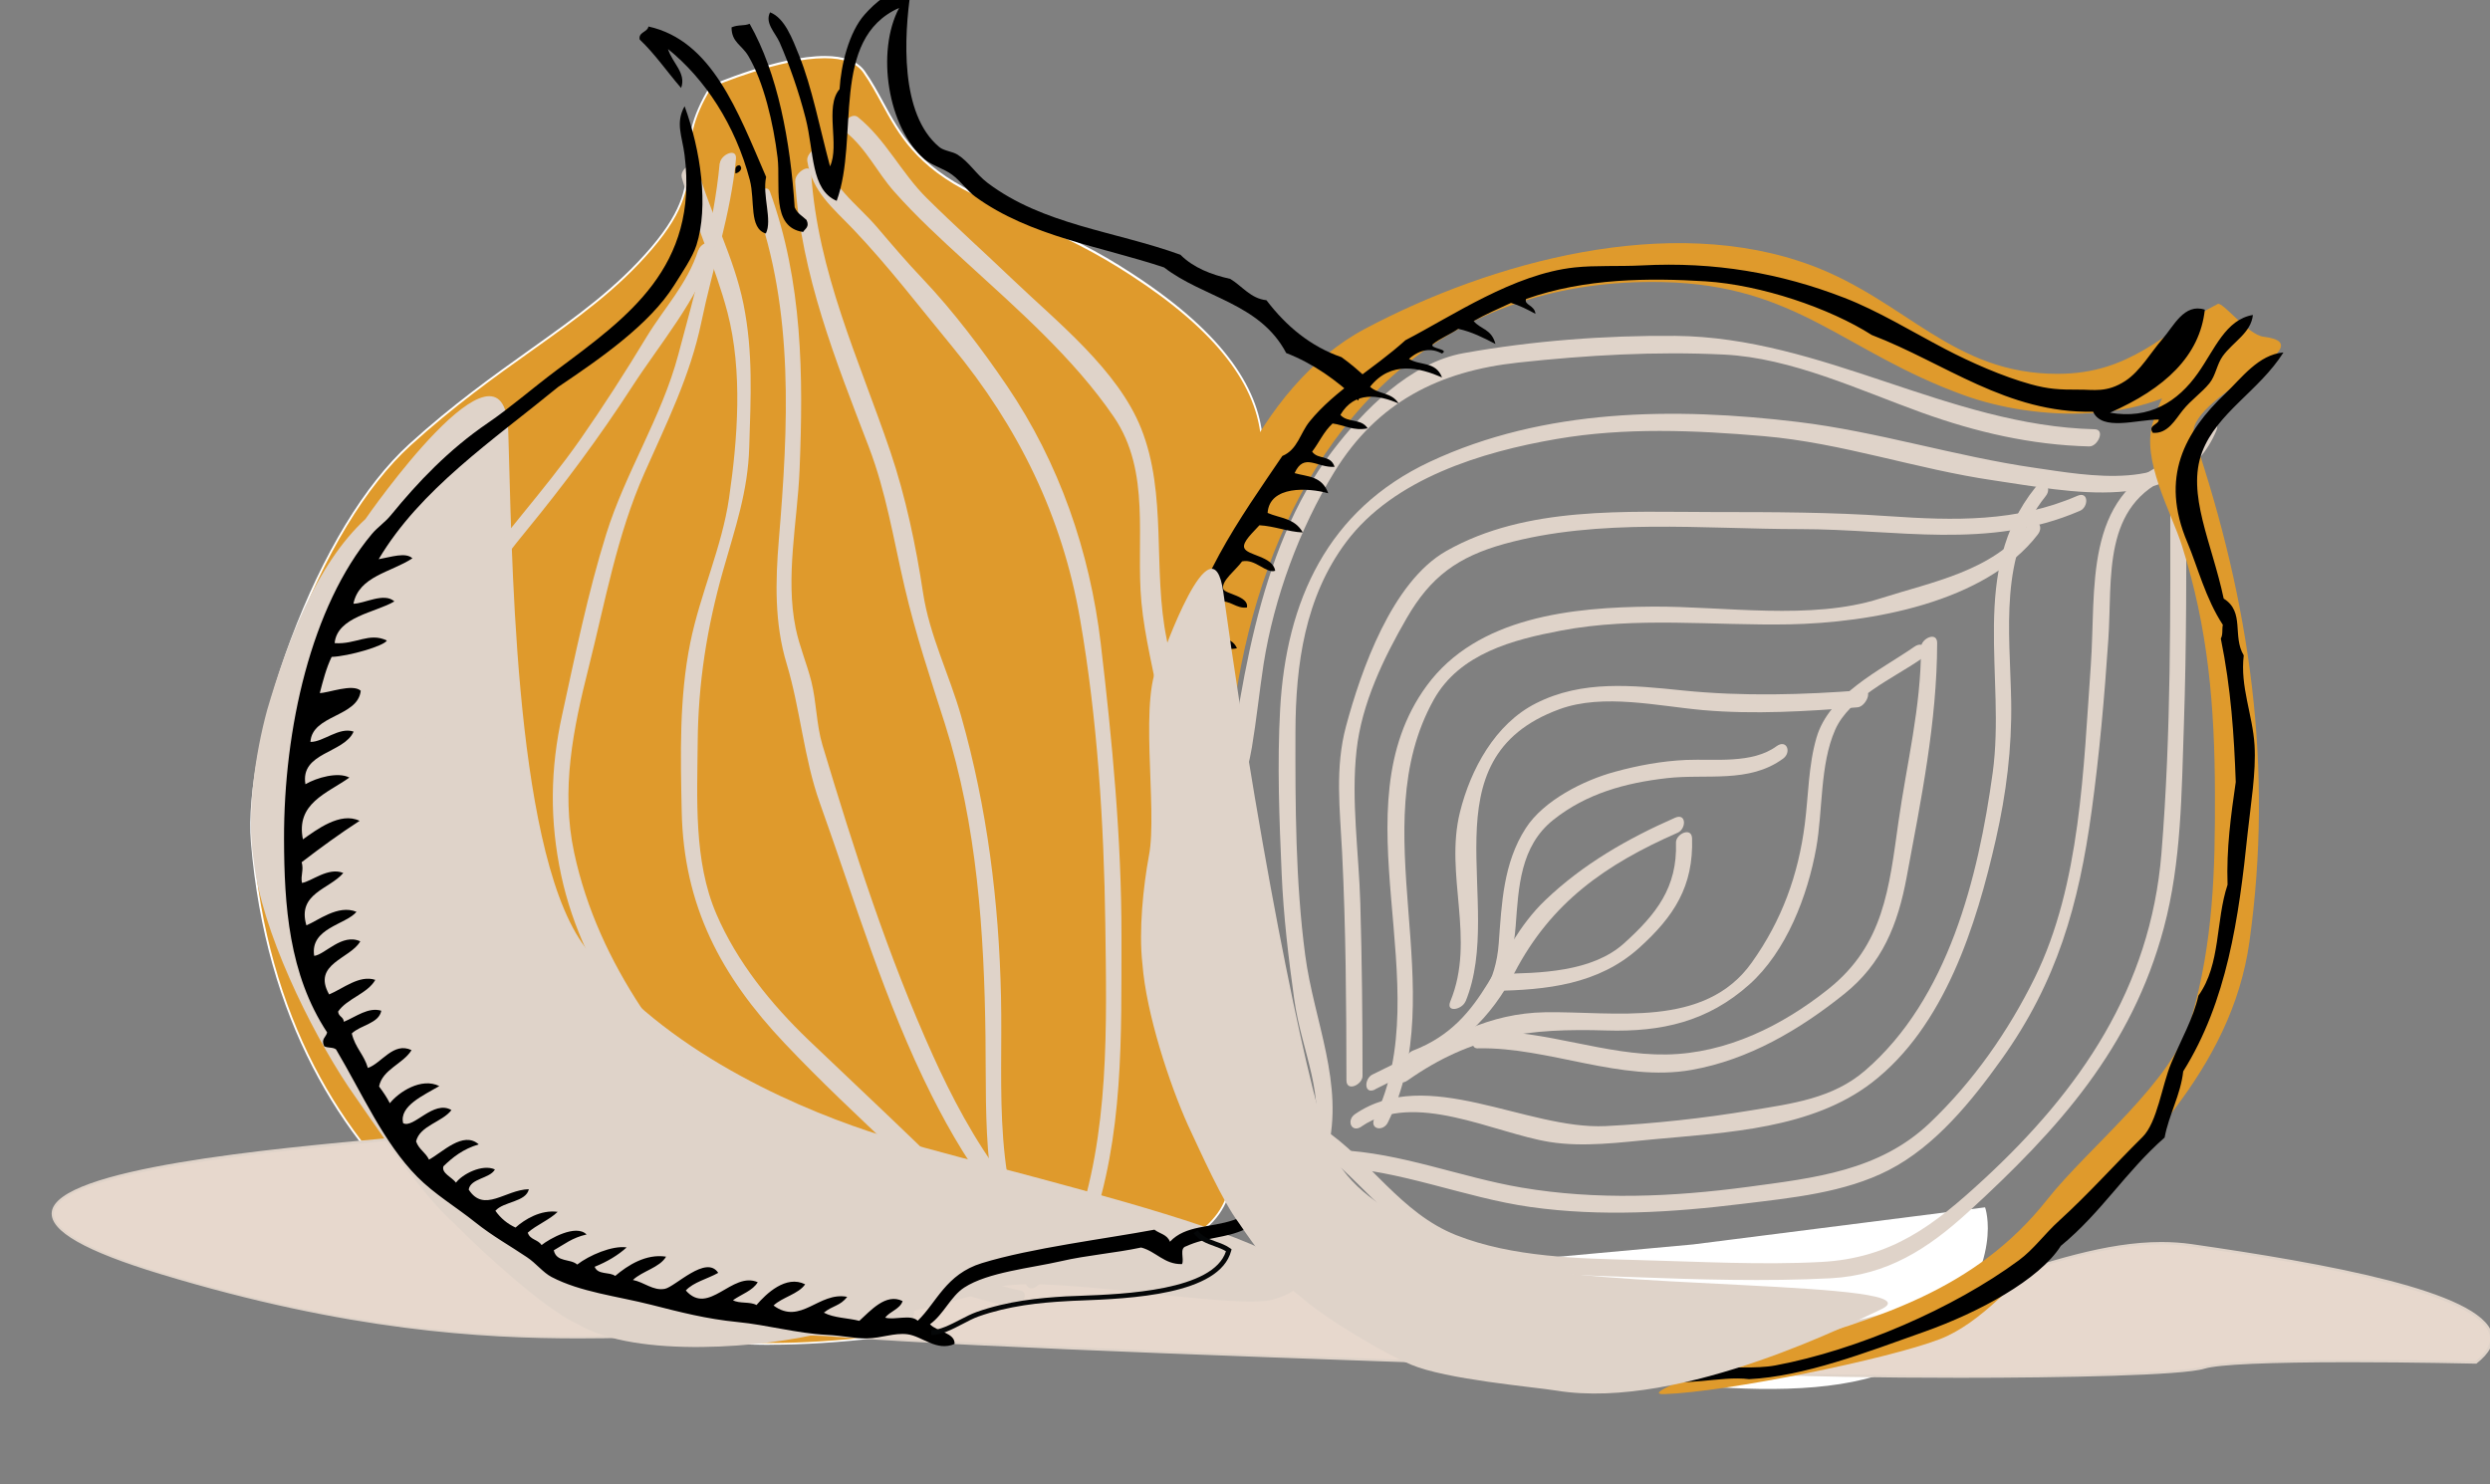 <?xml version="1.0" encoding="UTF-8"?><svg xmlns="http://www.w3.org/2000/svg" viewBox="0 0 258.35 153.99"><rect x="0" y="0" width="258.35" height="153.99" fill="#808080" stroke="none"/><g style="isolation:isolate;"><g id="a"><g><path d="M142.87,132.12c3.32,6.42,.41,7.28,15.36,9.42,14.94,2.14,35.69,5.57,42.75-2.57,7.06-8.13,4.98-13.7,4.98-13.7l-30.3,3.85-32.79,3" style="fill:#fff;"/><g style="mix-blend-mode:multiply;"><path d="M73.78,8.95c-4.71,7.57,.36,9.15-6.17,16.8-6.53,7.65-15.02,11.26-25.07,20.39-10.06,9.13-17.23,31.16-16.41,41.22,2.95,35.75,29.86,49.63,47.11,51.73,13.46,1.64,39.35-2.46,50.89-10.94,11.54-8.47-9.25-19.76-1.27-62.24,1.52-8.05,20.49-20.56-5.47-37.44-5.27-3.43-8.53-4.57-16.4-8.41-7.87-3.84-8.44-8.47-11.36-12.62-2.91-4.16-15.85,1.5-15.85,1.5Z" style="fill:#df9a2c;"/><path d="M79.81,139.54h0c-2.43,0-4.65-.12-6.58-.36-16.11-1.96-44.17-15.08-47.2-51.82-.41-5.02,1.17-13.07,4.13-21,3.32-8.89,7.69-16.1,12.31-20.3,4.5-4.09,8.77-7.12,12.53-9.8,4.79-3.41,8.93-6.36,12.54-10.58,3.53-4.14,3.65-6.49,3.78-8.98,.11-2.13,.22-4.34,2.38-7.81l.02-.03h.03c.07-.04,7-3.05,11.82-3.05,2.03,0,3.43,.53,4.16,1.57,.74,1.05,1.34,2.15,1.92,3.22,1.74,3.2,3.54,6.5,9.4,9.36,2.25,1.1,4.13,1.98,5.79,2.76,4.13,1.94,6.86,3.21,10.62,5.66,19.92,12.95,13.41,23.46,8.67,31.13-1.5,2.43-2.8,4.52-3.15,6.41-4.39,23.33-.08,37.24,2.77,46.45,2.32,7.48,3.71,12-1.54,15.85-10.01,7.35-30.33,11.31-44.38,11.31ZM73.85,9.03c-2.12,3.42-2.23,5.59-2.34,7.69-.13,2.52-.25,4.91-3.83,9.1-3.62,4.24-7.77,7.19-12.57,10.61-3.76,2.67-8.02,5.71-12.51,9.79-4.6,4.18-8.96,11.36-12.26,20.22-2.95,7.91-4.52,15.92-4.11,20.91,3.02,36.61,30.98,49.68,47.02,51.64,1.93,.24,4.14,.36,6.56,.36,14.01,0,34.28-3.95,44.26-11.27,5.14-3.77,3.83-7.99,1.47-15.63-2.86-9.22-7.17-23.16-2.77-46.54,.36-1.92,1.67-4.03,3.18-6.47,2.43-3.93,5.18-8.38,4.91-13.51-.32-5.97-4.74-11.65-13.51-17.35-3.75-2.44-6.48-3.72-10.6-5.65-1.66-.78-3.53-1.66-5.79-2.76-5.91-2.89-7.73-6.22-9.49-9.45-.58-1.06-1.18-2.16-1.91-3.2-.69-.98-2.03-1.48-3.99-1.48-4.62,0-11.22,2.8-11.71,3.01Z" style="fill:#fff;"/></g><g style="mix-blend-mode:multiply;"><path d="M256.87,141.36c8.02-6.27-15.79-10.17-29.56-12.16-13.77-1.98-29.44,10.42-50.19,9.46-20.73-.96-29.21-6.86-58.55-10.05-29.34-3.19-63.24-12.17-72.03-11.01-8.79,1.16-64.42,4-29.84,14.49,34.58,10.49,51.62,5.06,70.65,6.53,19.04,1.47,81.13,3.29,94.44,3.85,13.3,.57,43.33,.53,46.9-.58,3.56-1.1,28.19-.53,28.19-.53Z" style="fill:#e7d8cd;"/><path d="M203.33,142.96c-8.22,0-16.28-.14-21.56-.36-3.55-.15-10.5-.39-19.3-.69-24.36-.83-61.17-2.08-75.14-3.16-2.39-.19-4.96-.28-7.83-.28s-5.96,.09-9.1,.19c-3.31,.1-6.73,.21-10.36,.21-9.96,0-23.89-.76-43.38-6.67-7.8-2.37-11.5-4.47-11.29-6.43,.47-4.55,22.98-6.6,35.07-7.7,2.71-.25,4.85-.44,6.09-.6,.52-.07,1.14-.1,1.85-.1,5.41,0,16,2,28.26,4.32,13.09,2.47,27.93,5.28,41.95,6.8,14.51,1.58,23.92,3.82,32.23,5.8,8.5,2.02,15.84,3.77,26.32,4.26,.76,.04,1.53,.05,2.29,.05,9.87,0,18.7-2.94,26.49-5.53,6.49-2.16,12.62-4.2,18.32-4.2,1.07,0,2.12,.07,3.11,.21,13.91,2.01,30.04,4.88,31.21,9.3,.27,1.01-.27,2.05-1.59,3.08l-.04,.03h-.04c-.06,0-6.43-.15-13.08-.15-8.44,0-13.65,.23-15.08,.67-2.25,.7-14.58,.95-25.38,.95Zm-123.84-4.74c2.88,0,5.45,.09,7.85,.28,13.96,1.08,50.77,2.33,75.13,3.16,8.8,.3,15.76,.54,19.31,.69,5.28,.23,13.34,.36,21.55,.36,10.78,0,23.08-.25,25.31-.93,1.47-.46,6.57-.69,15.15-.69,6.35,0,12.45,.13,13.04,.15,1.21-.96,1.71-1.9,1.47-2.79-1.29-4.83-22.88-7.94-31.01-9.12-.98-.14-2.02-.21-3.08-.21-5.65,0-11.77,2.03-18.24,4.19-7.81,2.6-16.66,5.54-26.57,5.54-.76,0-1.54-.02-2.3-.05-10.5-.49-17.85-2.24-26.36-4.26-8.3-1.98-17.71-4.21-32.2-5.79-14.03-1.52-28.87-4.33-41.97-6.8-12.25-2.31-22.83-4.31-28.22-4.31-.7,0-1.31,.03-1.82,.1-1.24,.16-3.38,.36-6.1,.61-11.17,1.02-34.4,3.13-34.84,7.48-.18,1.8,3.56,3.87,11.12,6.17,19.45,5.9,33.36,6.65,43.3,6.65,3.62,0,7.04-.11,10.35-.21,3.15-.1,6.12-.19,9.11-.19Z" style="fill:#dfd3c9;"/></g><path d="M37.95,53.82c-5.21,4.81-8.22,13.02-10.23,19.84-1.2,4.41-2.2,10.82-1.4,15.63,.8,7.22,5.81,17.44,9.82,23.46,2.8,4.01,7.41,11.02,11.02,14.23,2.81,2.81,9.22,8.82,12.83,10.43,6.01,3.6,19.65,2.4,25.66,.8,4.42-1.21,12.75-2.81,17.16-4.41,4.01-2,25.28,2.23,29.29,1.03,14.33-4.3-30.21-13.53-42.03-17.47-8.42-2.8-22.45-9.09-29.67-19.51-7.22-10.42-7.28-41.88-7.67-53.21-.4-11.63-14.79,9.18-14.79,9.18Z" style="fill:#dfd3c9; mix-blend-mode:multiply;"/><path d="M137.74,119.41c1.76-6.97-1.41-13.44-2.32-20.32-1.01-7.65-1.03-15.48-1.01-23.19,.02-6.96,.99-13.96,5.27-19.67,4.94-6.58,14.08-9.35,21.82-10.68,7.05-1.22,14.37-.91,21.46-.3,8.18,.7,15.86,3.43,23.94,4.6,7.58,1.1,19.32,3.79,23.06-5.18,.5-1.21-1.21-.88-1.57,0-2.69,6.45-11.84,4.65-17.21,3.88-8.3-1.19-16.33-3.77-24.65-4.77-12.77-1.54-26.32-1.42-38.17,4.13-10.62,4.98-14.92,14.45-15.54,25.68-.31,5.64-.09,11.45,.16,17.09,.19,4.36,.7,8.67,1.3,12.99,.77,5.56,3.37,9.89,1.89,15.73-.32,1.27,1.33,.96,1.57,0h0Z" style="fill:#dfd3c9;"/><path d="M138.26,121.09c6.98,.27,13.66,3.18,20.56,4.15,7.32,1.02,14.64,.57,21.95-.33,5.08-.62,10.6-1.14,15.21-3.51,4.83-2.49,8.59-7.15,11.68-11.47,5.78-8.08,8.03-16.08,9.36-25.8,.81-5.9,1.33-11.84,1.73-17.78,.44-6.43-.72-13.99,6.59-16.92,.92-.37,.94-2.04-.28-1.55-8.96,3.6-7.56,13.21-8.13,21.19-.76,10.58-1.05,22.7-5.81,32.37-2.73,5.55-6.4,10.79-10.88,15.06-5.26,5.01-12.01,5.72-18.9,6.65-7.8,1.04-15.69,1.39-23.48,.07-6.36-1.08-12.55-3.63-19.03-3.89-.88-.03-1.69,1.73-.57,1.78h0Z" style="fill:#dfd3c9;"/><path d="M144,116.46c6.75-13.73-2.7-30.52,4.77-43.88,2.67-4.77,8.21-6.21,13.18-7.15,7.74-1.48,15.88-.5,23.69-.65,8.37-.16,20.32-2.22,25.79-9.32,.75-.97-.31-1.89-1.07-.9-3.63,4.71-9.92,5.82-15.29,7.54-7.17,2.3-16.2,.79-23.62,.84-8.26,.06-18.17,1.03-23.43,8.22-9.36,12.79,1.34,31.12-5.4,44.84-.58,1.18,.89,1.46,1.38,.46h0Z" style="fill:#dfd3c9;"/><path d="M141.28,116.87c5.46-3.73,13.69,.67,19.45,1.61,3.56,.58,7.42,.05,10.97-.28,7.56-.7,16.27-1.08,22.49-5.85,7.58-5.82,10.87-16.37,12.89-25.26,1.08-4.75,1.67-9.44,1.59-14.32-.13-7.27-1.32-15.19,3.57-21.28,.77-.96-.3-1.87-1.07-.9-6.92,8.63-3.04,19.57-4.42,29.6-1.5,10.86-4.6,23.44-13.24,30.89-3.37,2.91-7.6,3.43-11.83,4.13-4.99,.83-10.04,1.38-15.09,1.63-8.24,.4-18.52-6.35-26-1.24-.92,.63-.39,2.01,.69,1.28h0Z" style="fill:#dfd3c9;"/><path d="M142.66,113.03c7.96-3.93,13.88-7.45,14.6-16.96,.3-4.02,.47-8.26,3.9-11,3.44-2.74,7.49-3.84,11.78-4.33,4.12-.47,8.53,.57,12.07-2.03,.9-.66,.37-2.05-.69-1.28-2.53,1.85-6.43,1.3-9.36,1.42-2.53,.11-5.01,.57-7.45,1.24-3.19,.87-7.36,2.96-9.21,5.85-2.33,3.62-2.49,7.78-2.8,11.96-.59,7.84-6.98,10.57-13.1,13.59-.88,.43-.9,2.13,.28,1.55h0Z" style="fill:#dfd3c9;"/><path d="M146.05,112.1c6.73-4.73,12.59-5.42,20.64-5.18,5.7,.17,10.49-.91,14.81-4.77,3.85-3.44,6.05-9.21,6.94-14.16,.7-3.9,.37-8.62,1.96-12.25,1.48-3.38,6.04-5.36,8.92-7.36,.92-.64,.38-2.02-.69-1.28-3.53,2.45-8.84,4.91-10.16,9.44-.84,2.89-.83,5.97-1.21,8.95-.68,5.32-2.39,10.01-5.51,14.39-4.91,6.89-14.27,5.03-21.44,5.15-5.76,.1-10.34,2.55-14.95,5.79-.91,.64-.38,2.03,.69,1.28h0Z" style="fill:#dfd3c9;"/><path d="M146.42,110.73c4.9-1.87,8.29-5.14,10.7-9.77,3.82-7.34,9.46-11.27,16.95-14.56,.9-.4,.92-2.08-.28-1.55-4.92,2.16-9.56,4.82-13.46,8.55-5.44,5.19-5.86,12.61-13.76,15.62-.82,.31-1.28,2.15-.15,1.72h0Z" style="fill:#dfd3c9;"/><path d="M141.37,111.63c0-5.97-.06-11.93-.23-17.9-.15-5.25-.97-10.67-.39-15.89,.53-4.84,2.8-9.55,5.2-13.7,2.48-4.3,5.31-6.37,10.15-7.71,9.79-2.7,20.63-1.53,30.66-1.53s19.57,2.2,29.05-1.9c.9-.39,.92-2.07-.28-1.55-6.31,2.74-12.81,2.57-19.53,2.11-6.03-.42-12.03-.43-18.08-.43-9.19,0-19.54-.68-27.86,4.04-5.64,3.2-8.84,12.38-10.4,18.17-1.17,4.33-.63,8.69-.41,13.1,.39,7.87,.44,15.77,.45,23.65,0,1.24,1.67,.46,1.67-.45h0Z" style="fill:#dfd3c9;"/><path d="M135.92,118.59c4.63,3.07,7.69,8.07,12.84,10.6,6.29,3.08,13.79,3.07,20.66,3.32,6.78,.25,13.74,.47,20.52,.12,5.87-.31,10.12-3.07,14.32-6.92,9.31-8.54,16.92-16.96,20.25-29.44,1.83-6.83,1.84-14.05,2.08-21.06,.28-8.26,.25-16.52,.26-24.79,0-1.24-1.67-.46-1.67,.45,0,12.56,.1,25.17-.92,37.69-1.14,13.95-8.43,24.57-18.43,33.8-5.16,4.76-9.55,8.19-16.89,8.58-6.25,.33-12.69-.04-18.95-.2-6.21-.16-13.06-.28-18.89-2.58-5.78-2.28-8.94-7.81-13.89-11.1-.79-.53-2.05,1.02-1.29,1.53h0Z" style="fill:#dfd3c9;"/><path d="M153.37,108.77c7.34-.14,14.82,3.54,22.15,2.24,5.91-1.05,11.18-4.15,15.82-7.87,3.96-3.17,5.58-7.22,6.49-12.15,1.49-8.01,3.15-16.12,3.16-24.28,0-1.24-1.67-.46-1.67,.45-.01,6.3-1.48,11.99-2.35,18.15-.97,6.87-1.52,12.71-7.23,17.28-4.8,3.84-10.62,6.72-16.83,6.82-6.41,.1-12.52-2.54-18.98-2.41-.87,.02-1.68,1.8-.57,1.78h0Z" style="fill:#dfd3c9;"/><path d="M152.06,103.91c4.18-10.17-4.42-25.16,9.76-30.33,4.54-1.66,10.22-.31,14.89,.1,5.27,.46,10.76,.13,16.02-.29,.86-.07,1.66-1.86,.57-1.78-6.21,.49-12.51,.66-18.71,.03-5.21-.53-10.39-1.11-15.22,1.33-4.26,2.15-6.79,6.87-7.89,11.29-1.63,6.55,1.66,13.17-1,19.64-.5,1.21,1.21,.88,1.57,0h0Z" style="fill:#dfd3c9;"/><path d="M138.68,120.19c-3.66-4.6-6.05-8.51-7.79-14.17-1.93-6.24-2.45-13.51-2.51-20.01-.03-2.9,1.04-5.64,1.51-8.46,.48-2.86,.77-5.75,1.21-8.62,1.08-6.87,3.73-14.08,7.35-19.97,4.47-7.27,10.9-10.46,19.08-11.34,7.11-.77,14.21-1.18,21.36-.83,6.99,.35,13.98,3.67,20.47,6.01,5.65,2.04,11.39,3.37,17.41,3.52,.88,.02,1.69-1.75,.57-1.78-15.22-.38-28.21-9.56-43.54-9.69-7.26-.06-14.79,.51-21.94,1.79-5.54,.99-10.39,5.92-13.64,10.19-7.93,10.39-9.6,25.48-11.4,37.97-.93,6.42,.59,14.22,1.98,20.48,1.43,6.46,4.28,11.06,8.35,16.17,.64,.81,2.07-.55,1.53-1.24h0Z" style="fill:#dfd3c9;"/><path d="M74.67,16.93c-.59,6.46-2.62,13.61-4.3,19.89-1.72,6.46-5.48,12.2-7.47,18.59-1.9,6.08-3.21,12.52-4.57,18.74-1.25,5.66-1.31,11.03-.1,16.68,2.32,10.83,9.79,19.93,17.26,27.71,8.25,8.58,17.85,14.45,29.5,17.11,.87,.2,1.92-1.5,.96-1.72-10.97-2.5-20.12-7.87-28.05-15.79-8.35-8.35-15.81-17.92-18.33-29.68-1.4-6.53-.09-12.88,1.51-19.22,1.71-6.79,2.93-13.72,5.78-20.15,2.29-5.17,4.75-10.08,5.91-15.67,1.15-5.55,3.08-11.3,3.59-16.93,.11-1.23-1.59-.44-1.67,.45h0Z" style="fill:#dfd3c9; mix-blend-mode:multiply;"/><path d="M70.73,18.4c1.36,4.76,3.49,9.22,4.75,14.02,1.59,6.09,1.06,13.11,.16,19.28-.74,5.08-3,9.94-4.02,14.99-1.16,5.72-1.01,11.67-.89,17.48,.2,9.81,4.05,17.07,10.69,24.09,7.41,7.84,15.84,14.83,23.14,22.76,.62,.68,1.93-.83,1.29-1.53-6.89-7.48-14.6-14.54-21.96-21.58-3.88-3.72-7.43-8.11-9.56-13.07-2.37-5.49-1.99-12.01-1.94-17.83,.05-6.15,.96-11.91,2.64-17.83,1.25-4.42,2.58-8.17,2.71-12.84,.15-5.1,.42-9.73-.6-14.79-.98-4.86-3.39-9.28-4.75-14.02-.31-1.09-1.89,.03-1.65,.87h0Z" style="fill:#dfd3c9; mix-blend-mode:multiply;"/><path d="M72.45,25.95c-1.14,3.53-3.5,5.94-5.37,9.02-2.19,3.62-4.47,7.18-6.9,10.66-3.77,5.38-8.3,10.17-12.02,15.59-6.62,9.63-7.74,23.79-5.79,35.04,2.02,11.71,9.07,22.34,17.9,30.03,4.56,3.97,10.42,7.31,16.07,9.43,5.4,2.02,11.64,.04,17.17,1.67,.86,.25,1.92-1.43,.96-1.72-3.94-1.16-8.13-.84-12.19-.97-6.53-.21-13.02-4.15-18.17-7.91-10.32-7.54-17.41-18.95-20.08-31.39-1.37-6.39-.66-13.51,.29-19.93,1.19-8.06,5.19-14.18,10.25-20.36,3.94-4.81,7.61-9.73,10.99-14.95,2.92-4.52,6.81-9.01,8.48-14.2,.4-1.25-1.28-.93-1.57,0h0Z" style="fill:#dfd3c9; mix-blend-mode:multiply;"/><path d="M78.36,21.11c4.06,11.15,3.42,23.25,2.45,34.88-.36,4.34-.46,8.68,.81,12.88,1.43,4.75,1.78,9.8,3.45,14.47,3.66,10.22,6.71,20.59,11.6,30.33,3.67,7.31,9.74,16.92,18.14,19.13,.87,.23,1.92-1.46,.95-1.72-9.11-2.4-15.31-13.48-18.93-21.49-4.72-10.44-8.21-21.36-11.5-32.3-.63-2.11-.61-4.44-1.15-6.59-.47-1.86-1.23-3.61-1.62-5.5-1.1-5.33,.18-11.08,.4-16.44,.4-9.82,.32-19.54-3.08-28.89-.33-.92-1.83,.4-1.53,1.24h0Z" style="fill:#dfd3c9; mix-blend-mode:multiply;"/><path d="M82.5,18.82c.63,9.69,4.19,18.55,7.63,27.52,1.82,4.74,2.57,9.61,3.72,14.53,1.15,4.95,2.66,9.44,4.21,14.3,3.31,10.4,4.06,21.58,4.19,32.42,.11,8.95-.46,17.82,4.28,25.8,.52,.88,1.98-.47,1.53-1.24-5.2-8.76-3.99-18.93-4.2-28.71-.21-9.87-1.44-19.65-4.14-29.15-1.23-4.32-3.27-8.32-3.95-12.79-.74-4.89-1.81-9.99-3.4-14.67-3.28-9.64-7.54-18.56-8.21-28.9-.07-1.09-1.71,0-1.65,.87h0Z" style="fill:#dfd3c9; mix-blend-mode:multiply;"/><path d="M83.76,16.71c.51,3.19,2.64,4.85,4.78,7.09,3.64,3.82,6.87,8.06,10.23,12.13,6.88,8.35,11.45,17.63,13.3,28.35,1.79,10.33,2.47,21.11,2.61,31.57,.14,10.62,.46,21.74-3.12,31.87-.44,1.24,1.25,.92,1.57,0,3.48-9.83,3.21-20.21,3.23-30.5,.01-10.2-.96-20.32-2.15-30.43-1.13-9.55-4.31-18.77-9.73-26.75-2.55-3.76-5.63-7.83-8.73-11.09-1.65-1.73-3.19-3.54-4.74-5.36-2.09-2.45-5.05-4.39-5.6-7.77-.18-1.1-1.79,0-1.65,.87h0Z" style="fill:#dfd3c9; mix-blend-mode:multiply;"/><path d="M87.73,13.68c2.17,1.75,3.23,4.14,5.03,6.18,2.29,2.59,4.86,4.95,7.41,7.28,5.39,4.93,11.25,10.05,15.39,16.11,3.91,5.73,2.26,12.77,2.87,19.26,.67,7.13,3.89,15.14,2.38,22.31-.27,1.28,1.37,.97,1.57,0,.59-2.8,.39-5.37-.03-8.18-.52-3.43-.6-6.95-1.3-10.33-1.48-7.19,.09-15.02-2.66-21.88-2.41-6.03-8.67-11-13.23-15.35-2.99-2.86-6.06-5.61-9-8.52-2.65-2.62-4.25-6.07-7.15-8.41-.74-.59-2.02,.94-1.29,1.53h0Z" style="fill:#dfd3c9; mix-blend-mode:multiply;"/><path d="M154.96,102.81c5.49-.08,10.89-.66,15.1-4.45,3.65-3.29,5.65-6.41,5.5-11.37-.04-1.24-1.7-.46-1.67,.45,.15,4.67-2.07,7.44-5.39,10.44-3.32,2.99-8.75,3.1-12.97,3.16-.87,.01-1.68,1.79-.57,1.78h0Z" style="fill:#dfd3c9;"/><path d="M163.12,139.12c-12.86-5.24-26.53-11.72-30.09-26.14-.69-2.8-4.76,.04-4.22,2.22,.61,2.46,1.21,6.26,2.63,8.29,2.28,3.25,5.91,5.96,8.9,8.55,6.48,5.62,12.87,8.99,22.36,11.23,2.22,.52,14.47-.52,12.26-1.28l-11.83-2.88Z" style="fill:#df9a2c;"/><path d="M132.24,112.7c-12.21-31.03-3.08-84.34,40.25-83.43,13.99,.29,18.8,7.22,31.26,11.73,7.58,2.75,19.08,3.05,25.25-2.46,2.91-2.59-.87-1.43-1.81-.54-2.42,2.27-2.78,2.67-3.81,5.82-1.26,3.86,1.91,9.32,3.02,12.84,2.71,8.57,3.38,16.56,3.41,25.58,.03,8.14-.17,15.49-2.44,23.4-1.89,6.59-10.67,13.39-14.96,18.82-7.44,9.41-17.55,12.31-28.35,15.44-2.37,.69-14.72,4.87-11.37,4.75,6.39-.21,23.13-3.61,28.57-5.7,4.24-1.62,8.29-6.34,11.27-9.46,8.87-9.27,19-18.46,20.86-31.78,2.53-18.11,.05-35.19-5.73-52.33-1.36-4.02,14.16-9.59,7.2-10.44-1.64-.2-4.23-3.66-4.76-3.4-5.71,2.92-8.94,7.23-16.58,7.25-10.89,.03-15.72-7.56-25.55-11.24-14.73-5.52-33.33-.35-46.35,6.57-11.12,5.91-17.37,21.51-18.51,33.42-1.6,16.69-.83,32.92,5.22,48.3,.92,2.34,4.74-1.04,3.9-3.17h0Z" style="fill:#df9a2c;"/><path d="M83.34,24.07c-3.39-.47-2.33-4.92-2.66-7.7-.43-3.58-1.45-7.88-3.03-10.55-.69-1.18-1.74-1.41-1.75-2.98,.72-.31,1.25-.12,1.88-.37,2.93,5.17,4.22,12.15,4.67,19.03,.26,.65,.8,.91,1.23,1.32,.34,.72-.13,.89-.35,1.24Z" style="fill-rule:evenodd;"/><path d="M79.46,24.23c-1.77-.56-1.1-3.37-1.66-5.54-1.52-5.78-4.68-10.52-8.49-13.6,.45,1.47,1.92,2.48,1.36,4.04-1.44-1.66-2.73-3.55-4.3-5.03-.16-.77,.82-.76,.91-1.35,6.6,1.46,9.25,8.77,12.21,15.61-.42,1.92,.67,4.48-.03,5.87Z" style="fill-rule:evenodd;"/><path d="M76.3,18c0-.37-.09-.82,.42-.86,.4,.26,.09,.75-.42,.86Z" style="fill-rule:evenodd;"/><path d="M140.92,41.57c-2.24-2.13-4.7-3.87-7.47-4.94-2.72-5.18-8.57-5.72-12.67-8.88-6.42-2.15-13.91-3.21-19.6-7.35-.86-.62-1.48-1.6-2.39-2.27-.86-.64-2.08-.95-2.85-1.6-3.83-3.25-5.07-11.15-2.65-15.71-7.25,3.24-4.09,13.5-6.48,20.02-2.7-1.15-2.33-5.06-3.22-8.56-.7-2.75-1.71-5.62-2.7-7.88-.46-1.03-1.56-2.01-.99-3.12,1.53,.59,2.31,2.74,3.02,4.49,1.32,3.28,2.11,7.4,3.2,11.49,1.03-2.2-.59-6.19,.99-8.01,.15-2.54,.98-5.91,2.6-7.74,.98-1.1,2.86-2.93,4.79-2.49-.7,4.71-1.16,12.81,2.95,16.23,.5,.42,1.36,.45,1.91,.8,1.21,.77,1.91,2.02,3.1,2.92,5.79,4.37,13.2,5,20.01,7.46,1.37,1.36,3.19,2.06,5.18,2.51,1.24,.75,2.12,2.04,3.75,2.21,2.08,2.73,4.61,4.81,7.79,5.91,.91,.65,1.77,1.38,2.59,2.16" style="fill-rule:evenodd;"/><path d="M130.65,126.42c-.45,.41-.91,.87-1.48,1.13-2.05,.95-3.97,.78-6.1,1.76-.75,.2-.17,1.31-.43,1.85-1.83,.05-2.7-1.32-4.24-1.72-2.72,.58-5.59,.79-8.32,1.42-3.14,.72-7.58,1.14-10.03,2.73-1.42,.92-2.13,2.78-3.56,3.81,.71,.78,2.64,.89,2.55,2.05-1.89,.8-3.35-.81-4.89-1.01-1.38-.17-2.64,.4-4.22,.43-1.23,.02-2.35-.28-4.18-.37-3.04-.15-6.16-1.03-9.24-1.33-3.24-.32-5.92-1.02-8.95-1.79-3.6-.91-7.32-1.31-10.33-2.88-.91-.48-1.6-1.42-2.55-2.05-1.71-1.16-3.55-2.17-5.39-3.64-1.92-1.54-4.22-2.91-5.99-4.7-3.48-3.52-5.68-8.57-8.43-13.22-.31-.26-.89-.13-1.24-.34-.35-.78,.22-.94,.31-1.43-3.98-6.04-4.45-13.19-4.47-20.05-.03-11.44,2.82-24.14,9.11-31.66,.58-.7,1.37-1.21,1.97-1.95,2.82-3.45,5.98-6.78,10.06-9.57,2.24-1.52,4.6-3.58,7.15-5.49,7.38-5.5,14.72-10.68,13.27-22.3-.25-2-.98-3.32,0-5.08,1.68,4.59,2.51,10.39,1.23,14.42-.4,1.26-1.54,2.92-2.32,4.17-2.53,4.03-7.57,7.54-12.03,10.54-6.79,5.56-14.32,10.63-18.62,17.87,1.31-.23,2.8-.75,3.5-.09-2.25,1.47-5.54,1.84-6.12,4.71,1.1,.01,3.18-1.21,4.25-.24-1.95,1.16-5.93,1.58-6.2,4.33,2.19,.16,3.59-1.16,5.42-.27-.29,.56-3.94,1.63-5.73,1.7-.56,1.15-.89,2.45-1.23,3.75,.87,0,3.4-1.01,4.25-.24-.3,2.74-5.05,2.48-5.22,5.31,1.31,.03,2.98-1.59,4.48-1.07-1,2.27-5.56,2.14-5,5.46,1.18-.69,3.39-1.31,4.56-.69-2.33,1.65-5.58,2.67-4.82,6.41,1.38-.97,3.88-2.9,5.88-1.92-2.1,1.36-4.08,2.81-6.01,4.29,.24,.87-.13,1.33,.03,2.15,.96-.13,2.73-1.68,4.29-1.03-1.44,1.7-4.81,2.1-3.83,5.43,1.16-.45,3.28-2.2,5.2-1.4-1.12,1.34-4.85,1.69-4.39,4.57,1.12-.13,2.89-2.38,4.78-1.51-1.01,1.81-5.04,2.32-3.23,5.51,1.43-.59,3.14-2.06,4.79-1.51-.8,1.43-2.95,1.94-3.86,3.29,.06,.56,.54,.5,.6,1.06,1.28-.54,2.54-1.55,3.88-1.15-.23,1.32-2.16,1.49-3.06,2.36,.36,1.5,1.26,2.17,1.67,3.58,1.44-.5,2.65-2.74,4.53-1.85-.87,1.43-3.02,1.99-3.37,3.77,.4,.54,.79,1.09,1.12,1.74,.91-1.16,3.28-2.71,5.13-1.78-1.61,.95-4.19,2.07-3.75,3.85,1.08,.59,3.16-2.46,5.01-1.36-.96,1.26-3.28,1.6-3.67,3.25,.3,.85,.98,1.13,1.34,1.89,1.36-.72,3.55-3.02,5.16-1.58-1.63,.48-2.7,1.34-3.66,2.27-.24,.71,.9,1.15,1.3,1.7,.65-.87,2.72-1.97,4.04-1.37-.52,.96-2.53,.91-2.72,2.09,1.59,2.47,3.81,.01,6.24-.04-.28,1.34-2.64,1.27-3.47,2.24,.55,.78,1.26,1.36,2.09,1.74,.94-.84,2.61-1.87,4.37-1.63-.86,.84-2.19,1.35-3.1,2.16,.24,.77,1.06,.69,1.43,1.29,.81-.65,3.58-2.22,4.67-1.1-1.47,.32-2.34,1.04-3.4,1.64,.28,1.28,1.72,.84,2.43,1.48,1.22-.95,3.63-2,5.13-1.78-.89,.81-2.01,1.48-3.32,2.01,.34,.87,1.52,.5,2.13,.95,1.31-1.11,3.2-2.32,5.28-2-.66,1.14-2.47,1.49-3.44,2.42,1.15,.22,2.11,1.15,3.31,.92,1.08-.21,4.29-3.57,5.54-1.66-1.09,.62-2.59,.97-3.36,1.83,2.38,2.7,4.78-2.02,7.46-.86-.5,.87-1.7,1.25-2.57,1.87,.67,.38,1.77,.12,2.44,.5,1-1.17,3.06-3.15,5.05-2.15-.69,1.01-2.38,1.34-3.28,2.2,2.83,2.09,4.69-1.47,7.64-.9-.73,.96-1.48,.88-2.42,1.64,1.04,.56,2.47,.54,3.68,.85,1.12-1,2.75-2.93,4.49-2.05-.25,.82-1.33,1.07-1.81,1.72,1.01,.28,2.65-.38,3.38,.32,1.95-1.87,2.91-4.83,6.66-5.98,5.15-1.58,12.83-2.52,17.9-3.47,.53,.42,1.31,.48,1.61,1.25,1.62-1.74,4.21-1.43,6.6-2.25,.63-.22,1.3-.53,1.97-.9" style="fill-rule:evenodd;"/><path d="M144.47,134.69c-.85,.2-1.5,1.56-2.33,.9-.04-.71,.85-1,1.34-1.47,0-.75-1.48-.5-1.57-2.07-.57-.27-1.55,.38-1.98-.19-.29-.86,.62-.97,.84-1.28-1.89-5.23-7.46-6.36-9-12.4-.65,.08-.48,1.72-1.02,2.31-1.35-.86-.34-2.85-1.34-4.46-.61,.24-.56,.76-.91,1.12,1.65,4.16,3.72,8.68,6.52,11.44,1.63,1.61,3.91,3.31,5.91,4.41,.52,.29,1.55,.5,1.64,1.28-1.69,.25-3.25-.63-4.72-1.81-2.02-1.63-3.04-2.91-4.97-4.96-.61-.65-1.56-1.11-2-1.71-2.51-3.39-2.43-8.64-5.61-10.07,1.07-.45,1.75,0,2.45,.39,.51-.33,.61-.83,1.07-1.18-3.04-4.06-3.58-9.32-4.77-13.84-.4-1.52-1.17-2.96-1.51-4.39-1.85-7.84-.12-14.98,.02-22.19,.04-1.82-.02-3.74,.13-5.6,.65-7.81,6.15-15.35,10.39-21.61,1.59-.66,1.83-2.35,2.83-3.58,2.64-3.26,6.59-5.4,9.94-8.43,4.92-2.55,11.22-6.87,17.55-7.55,2.13-.23,4.61-.09,6.99-.21,7.54-.4,14.38,.79,21,3.36,3.49,1.35,6.92,3.46,10.47,5.32,2.64,1.38,5.97,2.85,8.87,3.65,1.81,.5,2.95,.57,5,.56,1.49-.02,2.87,.36,4.82-.91,1.55-1.02,2.66-2.99,3.86-4.36,1.15-1.31,2.23-3.73,4.38-3.03-.51,4.79-4.14,8.19-9.84,10.69,4.08,.72,7.04-1.13,9.13-4.11,1.72-2.43,2.87-5.56,5.7-6.03-.19,1.86-2.05,2.78-3.13,4.27-.61,.84-.73,2.03-1.39,2.83-.78,.96-1.89,1.71-2.75,2.78-.78,.96-1.55,2.47-3.11,2.35-.57-.8,.62-.83,.62-1.38-2.3,0-5.88,1.24-6.82-.81-8.91,.18-15.41-5.07-22.96-7.96-4.4-2.8-11.48-5.2-17.26-5.57-5.83-.37-12.54-.32-18.61,1.83-.26,.62,.9,.64,.97,1.54-.82-.44-1.64-.87-2.54-1.13-1.33,.61-2.69,1.2-3.87,1.88,.71,.87,1.85,.8,2.26,2.38-1.23-.64-2.47-1.27-3.86-1.57-.82,.56-1.9,1-2.64,1.59-.41,.47,1.8,.49,.95,.97-1.06-.58-2.22-.49-3.42,.55,1.1,.74,2.76,.21,3.43,1.93-2.32-1-5.29-1.78-7.47,.97,.88,.81,2.24,.55,2.96,1.73-2.05-.89-4.58-1.32-6.04,1.19,.77,.86,2.15,.33,2.83,1.39-1.43,.31-2.43-.34-3.64-.5-.94,.87-1.38,1.96-2.12,2.92,.62,.88,1.9,.27,2.33,1.58-1.83,.11-3.17-1.52-4.15,.65,1.3,.38,2.83,.26,3.49,2.09-2.07-.58-6.09-.82-6.29,2.04,1.27,.56,2.81,.52,3.65,2.03-1.57-.08-2.92-.66-4.5-.75-.63,.71-1.77,1.71-1.58,2.33,.25,.82,2.96,.85,3.22,2.39-.92,.34-2.08-1.29-3.44-.97-.64,.9-2.2,2.04-1.95,2.86,.16,.52,2.69,.73,2.46,1.92-1.13,.16-1.75-.82-2.91-.6-.94,.83-.97,2.06-1.26,3.17,.88,.92,2.48,.19,3.13,1.66-1.27,.28-2.19-.24-3.24-.47-.49,1.07-.6,2.31-.51,3.64,1.1,.54,2.4,.61,3.19,1.82-.84,.48-2.08-.65-3.24-.46-.2,1.01-.19,2.12-.07,3.28,.91,.85,2.35,.5,2.92,2.12-1-.02-1.77-.56-2.74-.66-.48,.61-.1,1.61-.46,2.28,.81,.87,2.05,.77,2.58,2.25-.93,.13-1.42-.73-2.34-.62-.75,.95-.6,2.31-.74,3.54,1.27,.13,3.05,.46,3.46,1.53-.81,.46-2.17-.49-3.45,0-.64,.69-.4,1.76-.27,2.78,1.37,.85,3.22,.63,4.18,2.4-1.56,.11-2.41-1.42-4.27-.64-.12,1.05,0,2.2,.39,3.48,1.06,.72,2.48,.63,3.26,1.99-1.23,.5-1.69-.76-2.85-.43-.37,1.29,.43,2.34,.68,3.75,.88,.6,1.92,.87,2.52,2.08-.72,.07-1.01-.84-1.88-.42,.13,.99,.77,3.12,.77,4.48,.79,1.03,2.28,.46,2.96,1.72-.55,.6-1.66-.2-2.38-.22,.31,1.57,.94,3.4,1.74,4.49,.93,.6,2.35,.1,2.8,1.79,.25,.52-.44,.64-.57,.99,1.28,.25,1.8,3.17,2.83,4.84,.28,.39,.9,.02,1.26,.28,1.89,2.08,4.71,4.11,6.64,6.8,1.73,2.41,7.76,4.95,3.55,8.2,2.67,1.78,6.35,2.88,8.42,4.96,1.41,.06,2.39,1.1,3.69,1.63,3.43,1.41,8.56,1.94,12.8,1.94,1.5,0,3,.28,4.3,.25,1.03-.03,2.1-.54,3.19-.66,2.25-.25,4.68,.07,6.76-.32,8.48-1.59,18.47-5.91,25.24-10.9,1.56-1.15,2.67-2.74,4.16-4.09,3.11-2.83,5.67-5.73,8.68-8.71,1.54-1.53,2-5.34,2.97-7.65,1.03-2.46,2.29-4.63,2.83-7.02,2.33-3.24,1.77-7.77,3.02-11.5-.13-3.74,.35-7.2,.85-10.66-.17-4.81-.49-9.69-1.55-14.89,.24-.4,.11-.96,.21-1.42-1.8-2.74-2.62-6.04-3.67-8.53-2.9-6.8-.27-11.48,3.95-15.49,1.66-1.58,3.42-4.02,6.01-4.24-2.51,3.98-6.88,6.23-8.44,10.34-1.64,4.35,1.01,9.38,2.24,15.2,2.22,1.38,.87,3.9,2.08,5.89-.39,3.25,.92,6.12,1.12,9.32,.17,2.82-.4,6.15-.71,9.07-.92,8.92-2.16,17.54-6.69,24.77-.27,2.46-1.49,4.49-1.93,6.87-4.04,3.54-6.55,7.77-10.77,11.24-2.23,3.52-8.54,6.92-14.16,8.91-6.02,2.14-12.45,4.63-18.18,4.92-3.05-.39-6.85,.94-9.61-.11-6.48,.37-13.62-.31-18.23-3.36-2.23-.89-4.89-1.98-6.72-3.78-1.2,.02-1.56-.69-2.56-1.17Z" style="fill-rule:evenodd;"/><path d="M144.44,132.81c-.13,.09-.18,0-.23-.1-.13,.09-.18,0-.23-.1-1.47-2.26-2.2-4.77-3.86-6.54-1.77-1.88-4.34-3.06-5.47-5.73,2.99,2.01,5.46,5.39,8.39,7.85,.92,.78,1.62,1.75,2.52,3.05-.05,.67-.76,1.04-1.11,1.57Z" style="fill:#fff; fill-rule:evenodd;"/><path d="M96.62,138.52v-.5c.92-.02,1.98-.57,3.01-1.1,.6-.31,1.16-.6,1.7-.79,3.25-1.15,6.51-1.46,9.26-1.62,.41-.02,.91-.04,1.49-.06,4.5-.17,13.81-.53,15.12-4.62-.35-.22-.76-.37-1.2-.53-.8-.29-1.62-.58-2.15-1.35l.41-.29c.44,.63,1.15,.89,1.91,1.17,.51,.18,1.03,.37,1.47,.69l.14,.1-.04,.16c-1.2,4.6-10.59,4.96-15.64,5.16-.57,.02-1.07,.04-1.47,.07-2.72,.15-5.93,.46-9.12,1.59-.5,.18-1.05,.46-1.63,.77-1.08,.56-2.19,1.14-3.24,1.16Z" style="fill:#050708;"/><path d="M120.49,68.35c-2.51,3.43-.32,15.6-1.29,20.47-.58,3.15-1.06,7.73-.67,11.17,.39,5.16,2.8,12.46,4.73,16.76,1.35,2.87,3.57,7.88,5.3,10.17,1.35,2.01,4.44,6.3,6.18,7.45,2.9,2.57,8.8,6,11.66,7.22,3.66,1.55,12.74,2.31,15.12,2.7,13.03,2.1,31.62-7.53,33.55-8.39,6.9-3.08-32.35-2.12-38.04-4.94-4.05-2-15.4-4.08-18.87-11.53-1.9-4.06-7.04-27.85-11.23-57.96-1.15-8.23-6.44,6.89-6.44,6.89Z" style="fill:#dfd3c9; mix-blend-mode:multiply;"/></g></g></g></svg>